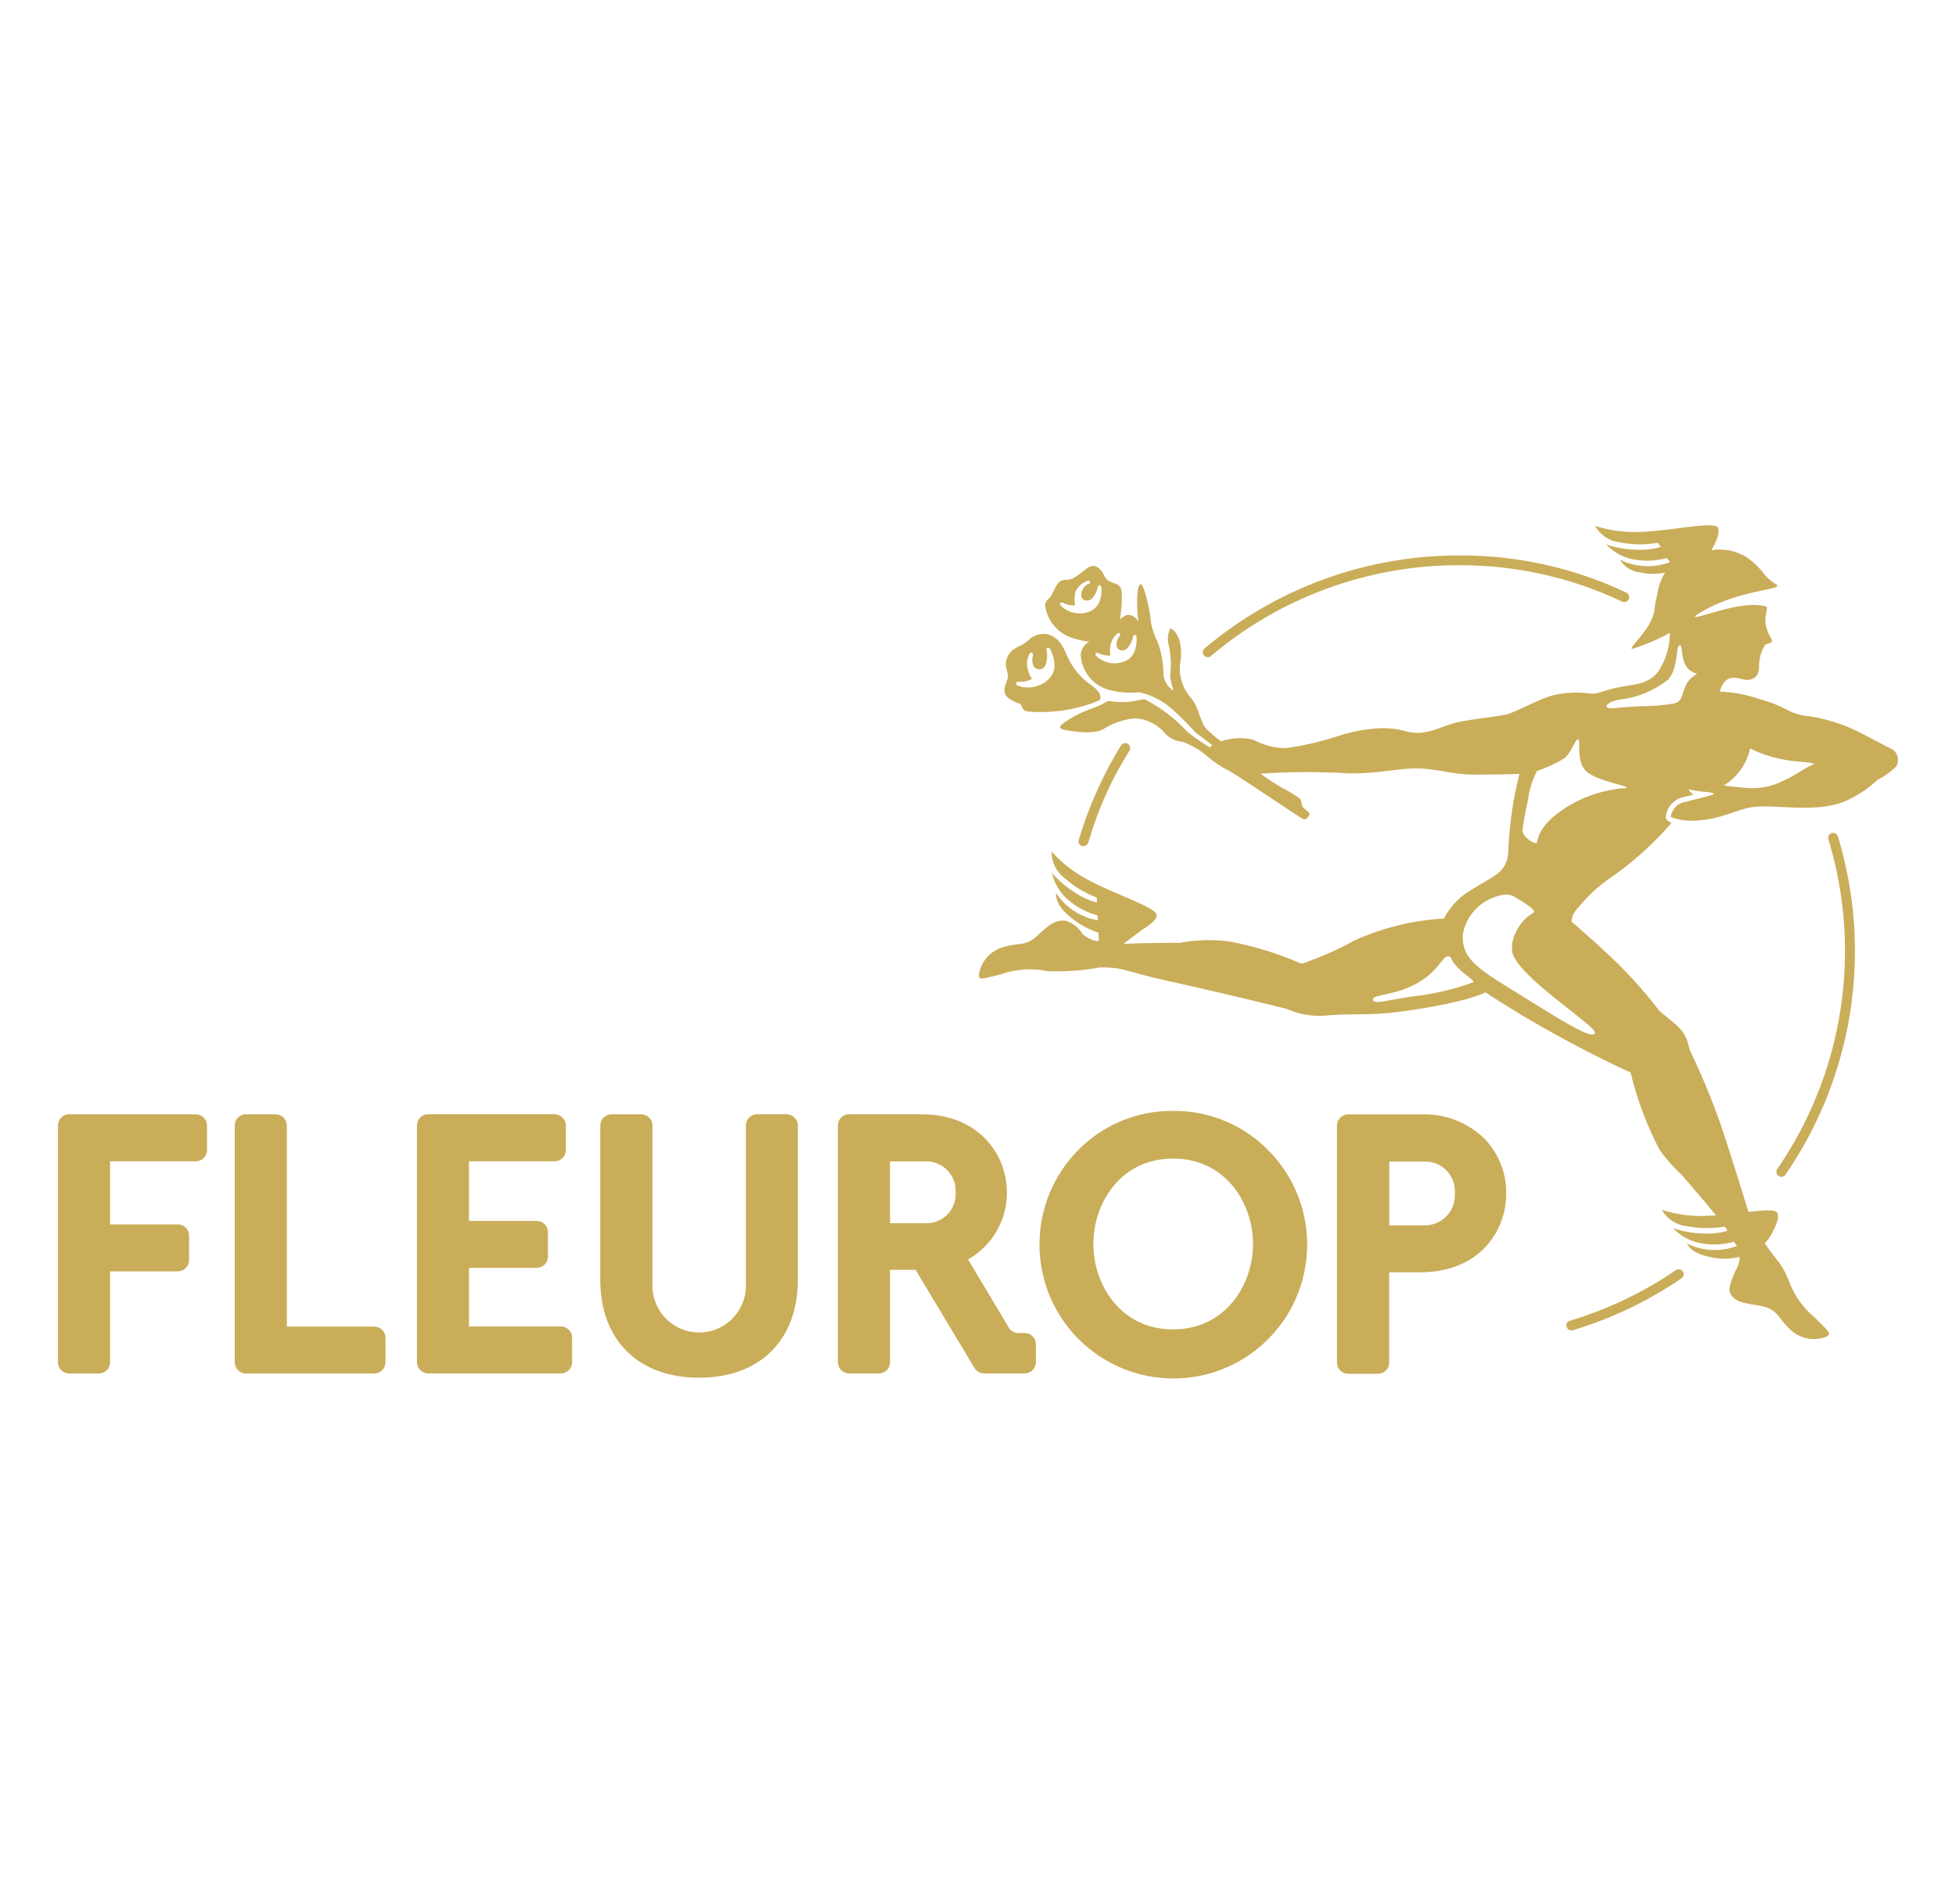 <?xml version="1.0" encoding="UTF-8"?>
<svg id="Laag_1" data-name="Laag 1" xmlns="http://www.w3.org/2000/svg" viewBox="0 0 372 362">
  <defs>
    <style>
      .cls-1 {
        fill: #caad59;
      }
    </style>
  </defs>
  <g id="Gruppe_2" data-name="Gruppe 2">
    <path id="Pfad_14" data-name="Pfad 14" class="cls-1" d="M37.23,211.88c1.18,0,2.14.96,2.14,2.14h0v4.66c0,1.18-.96,2.13-2.13,2.13h-16.3v12h12.89c1.18,0,2.13.95,2.13,2.13v4.66c0,1.18-.95,2.13-2.13,2.14h-12.89v17.29c0,1.18-.96,2.13-2.13,2.13h-5.66c-1.18,0-2.13-.95-2.13-2.13,0,0,0,0,0,0v-45.02c0-1.18.95-2.14,2.13-2.14,0,0,0,0,0,0h24.09ZM52.41,211.88c1.18,0,2.14.96,2.14,2.14h0v38.22h16.63c1.18,0,2.13.96,2.13,2.13,0,0,0,0,0,0h0v4.66c0,1.18-.96,2.13-2.13,2.13h-24.41c-1.18,0-2.13-.96-2.13-2.13h0v-45.02c0-1.18.96-2.14,2.13-2.14h5.64ZM105.48,211.88c1.18,0,2.14.96,2.14,2.14h0v4.66c0,1.18-.96,2.13-2.13,2.13h-16.3v11.34h12.89c1.18,0,2.13.96,2.13,2.13,0,0,0,0,0,0h0v4.66c0,1.18-.96,2.13-2.13,2.13h-12.89v11.15h17.48c1.18,0,2.14.95,2.14,2.13,0,0,0,0,0,0h0v4.66c0,1.18-.96,2.13-2.13,2.13h-25.25c-1.18,0-2.13-.96-2.13-2.13h0v-45.02c0-1.18.95-2.14,2.13-2.14,0,0,0,0,0,0h24.07-.01ZM149.61,211.88c1.18,0,2.13.96,2.13,2.14v29.27c0,11.52-7.2,18.67-18.78,18.67s-18.8-7.15-18.8-18.67v-29.27c0-1.18.96-2.14,2.14-2.14h5.66c1.18,0,2.13.96,2.13,2.13,0,0,0,0,0,0h0v30.06c-.22,4.9,3.57,9.06,8.48,9.28,4.9.22,9.06-3.57,9.28-8.48v-30.87c0-1.18.95-2.13,2.13-2.14h5.63ZM175.39,211.88c10.58,0,16.11,7.48,16.11,14.87.02,5.27-2.81,10.13-7.39,12.72l7.63,12.76c.33.7,1,1.17,1.76,1.23h1.38c1.18,0,2.13.96,2.13,2.13h0v3.42c0,1.18-.96,2.13-2.13,2.13h-7.73c-.75,0-1.45-.4-1.83-1.05l-11.19-18.64h-4.86v17.55c0,1.18-.95,2.14-2.13,2.14h-5.66c-1.18,0-2.13-.95-2.13-2.13h0v-45.01c0-1.18.95-2.13,2.13-2.14h13.91ZM169.26,220.84v11.74h6.6c3.05.2,5.68-2.11,5.88-5.16.01-.22.01-.43,0-.65.2-3.08-2.14-5.74-5.22-5.93-.22-.01-.43-.01-.65,0h-6.6ZM223.08,211.23c7.03-.08,13.77,2.8,18.57,7.94,9.65,10.21,9.2,26.32-1.01,35.98-9.93,9.39-25.5,9.25-35.27-.3-.28-.27-.56-.54-.82-.82-9.15-9.82-9.14-25.04.02-34.85,4.79-5.14,11.52-8.02,18.54-7.95M223.11,252.77c9.87,0,15.19-8.36,15.19-16.24s-5.31-16.24-15.19-16.24-15.17,8.36-15.17,16.24,5.3,16.25,15.16,16.25M270.34,211.9c4.48-.17,8.83,1.51,12.02,4.65,2.67,2.79,4.14,6.51,4.1,10.37,0,7.22-5.13,15-16.38,15h-5.88v17.16c0,1.18-.96,2.13-2.13,2.13h-5.66c-1.18,0-2.14-.95-2.14-2.13h0v-45.05c0-1.18.96-2.14,2.14-2.14h13.93ZM264.21,220.85v12.14h6.6c3.15.1,5.79-2.38,5.88-5.54,0,0,0,0,0,0v-.52c.23-3.11-2.1-5.82-5.22-6.06-.22-.01-.44-.01-.66,0h-6.61ZM206.04,160.93c-.07-.01-.14-.03-.21-.05-.49-.12-.79-.61-.69-1.1,0-.01,0-.03,0-.04,1.89-6.32,4.59-12.36,8.04-17.98.27-.44.84-.59,1.28-.33h.03c.45.27.59.85.33,1.29,0,0,0,0,0,0h0c-3.42,5.41-6.05,11.28-7.82,17.44-.12.42-.5.71-.94.71M360.57,145.8c-1.06,1.02-2.26,1.87-3.56,2.54-1.81,1.67-3.88,3.04-6.13,4.03-5.92,2.36-13.28.44-17.73,1.11-2.58.39-6.27,2.3-9.67,2.46-1.93.29-3.91.09-5.74-.59.2-1.5,1.37-2.69,2.87-2.9,2.8-.74,2.89-.67,4.85-1.26,1.14-.34-.13-.58-1.31-.64h-.22c-.91-.09-1.8-.25-2.69-.47-.14-.05.03.52.85,1l-.47.12c-.35.08-.75.18-1.23.32-1.91.31-3.37,1.85-3.58,3.77v.23l.1.21c.23.36.59.61,1.01.71h0c-3.49,4.05-7.5,7.64-11.91,10.66-1.79,1.24-3.42,2.69-4.86,4.33-1.52,1.75-2.05,2.07-2.31,3.77,0,0,7.02,5.98,10.93,10.16s5.6,6.62,5.86,6.89,3.01,2.36,3.92,3.38c.7.8,1.21,1.75,1.49,2.77.1.48.24.95.4,1.41,2.17,4.53,4.1,9.17,5.77,13.9,2.26,6.7,5.32,16.73,5.32,16.73,2.93-.35,5.21-.54,5.52.24.56,1.41-1.49,4.56-1.49,4.56-.26.43-.57.81-.94,1.14,2.79,4.1,2.89,3.22,4.51,6.95.99,2.85,2.76,5.37,5.1,7.27,3.19,3.18,2.78,2.83,2.31,3.47-2.2.96-4.76.61-6.63-.89-2.42-1.99-2.57-3.75-4.93-4.58s-5.9-.4-6.94-2.73c-.47-1.05.52-3.1,1.05-4.31.48-.78.75-1.67.78-2.59-2.06.52-4.23.48-6.27-.11-3.14-.71-3.77-2.42-3.77-2.42,2.96,1.47,6.4,1.64,9.49.47l-.08-.18-.47-.62c-1.95.55-3.99.66-5.99.33-2.13-.3-4.1-1.33-5.57-2.91,1.9.65,3.89.99,5.9,1.01,1.5.08,3-.1,4.44-.52,0,0-.47-.81-.57-.79-2.39.4-4.83.37-7.2-.09-1.98-.2-3.74-1.36-4.71-3.09,2.89.92,5.93,1.3,8.95,1.11.44,0,.89-.04,1.34-.07-2.06-2.53-4.18-4.97-6.48-7.64-1.59-1.45-3.02-3.07-4.26-4.84-2.43-4.66-4.28-9.59-5.51-14.69,0,0-7.01-3.08-16.87-8.67-6.13-3.49-10.72-6.57-10.72-6.57,0,0-3.3,1.93-16.09,3.66-6.13.83-8.82.3-13.8.71-2.66.32-5.36-.09-7.8-1.18-.22-.12-13.95-3.44-22.39-5.28-8.44-1.84-8.75-2.76-13.39-2.63-3.25.6-6.57.83-9.87.69-2.95-.62-6.02-.41-8.86.62-4.38,1.1-3.87.94-4.17.19.32-2.39,1.93-4.4,4.18-5.23,2.95-1.05,4.53-.27,6.46-1.89s3.4-3.59,5.92-3.27c1.32.42,2.44,1.31,3.15,2.49.85.81,1.96,1.31,3.13,1.41l-.08-1.64c-2.25-.73-4.3-1.94-6.03-3.55-2.36-2.2-2.04-4-2.04-4,1.81,2.77,4.69,4.66,7.95,5.21l-.02-.48-.05-.47c-1.96-.51-3.78-1.45-5.33-2.74-1.69-1.34-2.86-3.23-3.33-5.33,1.32,1.52,2.86,2.83,4.59,3.87,1.22.81,2.57,1.41,3.99,1.78l-.05-.9s-.02-.05-.04-.07c-2.23-.85-4.28-2.1-6.07-3.68-1.6-1.18-2.52-3.06-2.47-5.04,2.03,2.25,4.46,4.11,7.16,5.49,4.91,2.66,13.04,5.18,12.82,6.66-.16,1.02-1.8,2.14-2.83,2.75l-3.47,2.62s5.31-.19,10.74-.19c3.07-.56,6.21-.65,9.31-.26,4.67.87,9.23,2.26,13.59,4.16.29.07.59.03.85-.12,3.22-1.14,6.34-2.53,9.34-4.18,5.39-2.45,11.18-3.88,17.09-4.21,1.12-2.18,2.82-4,4.91-5.27,5.07-3.2,7.37-3.46,7.37-8.28.22-4.71.92-9.39,2.09-13.96,0,0-1.6.15-8.83.14-3.98,0-6.95-1.18-10.84-1.18-3.53,0-7.91,1.11-12.93.94-5.56-.33-11.13-.31-16.68.06,1.29.94,2.62,1.81,3.99,2.62,1.26.63,2.46,1.36,3.61,2.17.16.29.29,1.29.47,1.56s.94.79,1.22,1.1-.47,1.48-1.15,1.19-12.05-8.06-14.07-9.17c-1.44-.7-2.78-1.58-4-2.63-1.43-1.25-3.07-2.23-4.84-2.89-1.41-.1-2.71-.79-3.6-1.89-1.42-1.56-3.41-2.49-5.51-2.57-2.13.19-4.19.9-5.99,2.05-2.23,1.26-7.19.19-7.67.05s-.87-.47-.18-.98c1.64-1.23,3.45-2.21,5.39-2.89,2.71-.92,3.07-1.6,3.7-1.53,1.17.22,2.36.27,3.54.16,1.72-.17,2.73-.64,3.27-.41,2.98,1.58,5.68,3.65,7.96,6.13,1.36,1.08,2.79,2.06,4.28,2.95.11-.17.25-.31.41-.43h0c-.2-.24-2.75-2.05-3.17-2.44-1.36-1.5-2.79-2.93-4.28-4.28-1.79-1.64-3.97-2.79-6.34-3.34-1.97.2-3.96.04-5.88-.47-3-.84-5.14-3.49-5.33-6.6.04-1.08.67-2.05,1.64-2.53-1.1-.14-2.19-.39-3.25-.74-2.79-.89-4.8-3.33-5.16-6.23.23-1.38.75-.75,1.56-2.56s1.26-2.25,2.64-2.25,3.12-1.81,4.1-2.4,2.01-.04,2.64,1.03.59,1.41,1.77,1.85,1.89.52,1.89,2.52c0,1.51-.12,3.01-.35,4.51.24-.2.5-.39.76-.57,1-.64,2.07-.08,2.74,1v.02c-.27-1.86-.33-3.75-.17-5.62.12-.87.29-1.38.52-1.5.47-.23,1.31,2.43,1.89,5.95.1,1.72.57,3.39,1.37,4.92.77,2.02,1.15,4.17,1.14,6.33.14,1.21.8,2.3,1.81,2.99.16,0-.54-1.81-.52-2.87.23-1.85.15-3.72-.24-5.55-.33-1.1-.25-2.29.24-3.34.26-.12,1.49.78,1.89,2.73.25,1.37.24,2.78-.03,4.15-.2,2.22.5,4.43,1.95,6.13,1.73,1.94,1.79,4.57,3.02,6.01.88.88,1.82,1.69,2.84,2.41,1.96-.65,4.05-.76,6.07-.33,1.92,1.05,4.07,1.61,6.26,1.64,3.48-.49,6.91-1.3,10.24-2.41,2.43-.77,4.95-1.23,7.5-1.38,1.82-.08,3.64.15,5.39.66.84.19,1.7.26,2.56.2,1.34-.16,2.65-.5,3.89-1.03l1.83-.63c2.46-.82,8.48-1.36,10.37-1.78,2.09-.47,5.86-2.83,9.09-3.7,2.27-.53,4.62-.64,6.93-.32,1.36.16,1.98-.31,4.1-.87,3.9-1.02,6.67-.47,8.95-3.33,1.42-2.19,2.18-4.74,2.19-7.34-2.3,1.27-4.73,2.3-7.24,3.07-.6-.34,3.4-3.36,4.26-7.07.11-1.15.31-2.3.61-3.42.18-1.44.68-2.82,1.46-4.05-1.59.35-3.24.34-4.82-.03-1.57-.16-2.97-1.06-3.77-2.42,2.97,1.48,6.42,1.65,9.52.47l-.59-.78c-1.95.54-3.99.65-5.99.33-2.13-.31-4.1-1.33-5.57-2.91,1.91.64,3.91.98,5.92,1,1.5.08,3-.1,4.44-.52,0,0-.47-.78-.57-.78-2.39.4-4.83.37-7.21-.1-1.97-.22-3.71-1.38-4.67-3.11,2.89.91,5.93,1.29,8.95,1.11,5.58-.18,13.87-2.14,14.43-.74.47,1.13-.79,3.4-1.29,4.24,2.35-.39,4.76.1,6.78,1.37,3.45,2.5,2.87,3.53,5.53,5.1,1.94,1.16-7.76.84-15.33,5.99-.94,1.28,8.61-3.26,13.5-1.73.32.57-.42,1.83-.14,3.44.2.95.57,1.86,1.09,2.68.16.29.16.55,0,.66-.38.17-.76.31-1.15.43-.74,1.13-1.15,2.45-1.19,3.8.09,1.89-.59,2.63-1.89,2.9-1.48.31-4.24-2.11-5.62,2.25,2.53.08,5.03.54,7.41,1.37,5.69,1.58,4.67,2.31,8.42,3.15,3.99.45,7.85,1.64,11.39,3.53l5.76,3.01c1.01.77,1.25,2.19.55,3.25M209.45,111.7c-.03-.44-.47-.69-.66-.13-.16.85-.56,1.64-1.16,2.27-.78.69-2.17.37-2-.94.11-.89.71-1.65,1.55-1.97.3-.09.13-.65-.41-.47-.93.35-1.7,1.02-2.18,1.89-.27.89-.32,1.84-.12,2.75-.78.07-1.56-.1-2.25-.47-.55-.26-.82.16-.47.52,1.31,1.32,3.24,1.81,5.03,1.28,2.95-.74,2.74-4.31,2.71-4.71M216.15,121.14c-.04-.44-.49-.68-.66-.12-.15.85-.54,1.65-1.13,2.28-.77.7-2.17.4-2.01-.94.06-.52.26-1.01.59-1.41.26-.26.05-.8-.38-.52-.52.37-.92.89-1.15,1.49-.32.86-.39,1.8-.21,2.7-.78.09-1.57-.06-2.26-.43-.56-.23-.81.17-.47.52,1.34,1.29,3.27,1.74,5.04,1.17,2.93-.78,2.68-4.34,2.64-4.76M277.13,183.85c-1.57-1.68-.94-2.09-1.89-1.98s-1.8,2.97-5.99,5.23-8.04,1.92-8.12,2.92,1.92.32,7.44-.55c3.97-.42,7.88-1.33,11.63-2.71.13-.51-1.52-1.22-3.08-2.9M287.84,181.75c-1.11-2.55,1.01-6.68,3.73-8.14.52-.26,0-.9-2.25-2.32-1.81-1.15-2.33-1.39-3.85-1.07-3.67.76-6.53,3.64-7.26,7.32-.32,5.05,3.16,6.8,11.4,11.93,9.36,5.84,13.26,8.11,13.73,6.95s-13.39-9.84-15.49-14.68M309.42,149.81c.08-.5-5.28-1.18-7.56-3s-1.13-6.27-1.74-6.25-1.18,2.55-2.68,3.68c-1.62.96-3.34,1.75-5.13,2.36-.92,1.76-1.5,3.68-1.73,5.66-.45,1.85-.79,3.72-1.02,5.6-.1,1.23,2.47,2.92,2.73,2.31s.16-3.54,6.57-7.25c3.24-1.82,6.85-2.88,10.56-3.1M322.76,128.09c-3.61-.82-2.47-5.46-3.3-5.41s-.16,4.48-2.32,6.64c-2.64,2.05-5.79,3.34-9.11,3.71-2.78.47-2.99,1.65-1.75,1.65.66,0,3.58-.33,6.18-.41,2,0,4-.18,5.97-.52,2.42-.61.73-3.49,4.33-5.66M345.13,145.29c-.98-.47-3.3-.36-5.72-.83-2.28-.39-4.48-1.11-6.56-2.14-.65,2.93-2.46,5.46-5.01,7.03.38.07.7.1,1.05.14.58.06,1.27.12,2.47.26,2.77.39,5.59-.11,8.06-1.41,2.5-1.18,3.91-2.46,5.69-3.07M209,133.21c-4.26,1.75-8.86,2.46-13.45,2.09-1.41-.16-1.07-1.31-1.6-1.48-1.67-.56-2.71-1.35-2.87-2.09-.26-1.21.47-1.95.6-3.03s-.9-2.09-.04-3.87,2.27-1.69,3.88-3.01c.95-1.02,2.35-1.48,3.72-1.22,1.02.34,2.36.79,3.64,3.94.99,2.39,2.68,4.43,4.84,5.85,1.48,1.1,1.97,2.28,1.26,2.83M199.74,123.47c-.23-.43-.78-.47-.72.16.22.92.16,1.88-.17,2.77-.21.66-.92,1.03-1.58.81-.41-.13-.73-.47-.83-.89-.16-.55-.16-1.14,0-1.69.14-.39-.29-.83-.6-.36-.36.6-.54,1.29-.52,1.99.05,1.01.38,1.99.94,2.83-.75.42-1.61.61-2.46.52-.66,0-.75.52-.26.74,1.89.73,4.04.37,5.58-.94,2.62-2.03.86-5.52.64-5.92M318.72,241.51c-6.19,4.23-13,7.47-20.18,9.63h-.05c-.48.19-.72.74-.53,1.22.18.46.69.7,1.16.56h.05c7.34-2.21,14.29-5.53,20.63-9.85.43-.29.55-.88.25-1.32-.29-.43-.88-.55-1.32-.25h0M349.53,159c6.65,21.85,2.98,45.53-9.95,64.35h0c-.3.43-.89.55-1.32.25-.43-.3-.55-.89-.25-1.32h0c12.6-18.33,16.19-41.39,9.73-62.68-.16-.49.1-1.03.6-1.19,0,0,0,0,0,0,.5-.16,1.03.11,1.19.61,0,0,0,0,0,0M229.69,124.96c-.52,0-.94-.42-.94-.94,0-.28.12-.54.34-.72,13.55-11.44,30.72-17.71,48.46-17.69,10.98-.05,21.84,2.37,31.76,7.07.47.22.67.78.45,1.26-.22.47-.78.67-1.26.45h0c-9.67-4.59-20.25-6.95-30.96-6.92-17.3-.02-34.04,6.1-47.24,17.27-.17.14-.39.22-.61.22"/>
  </g>
</svg>